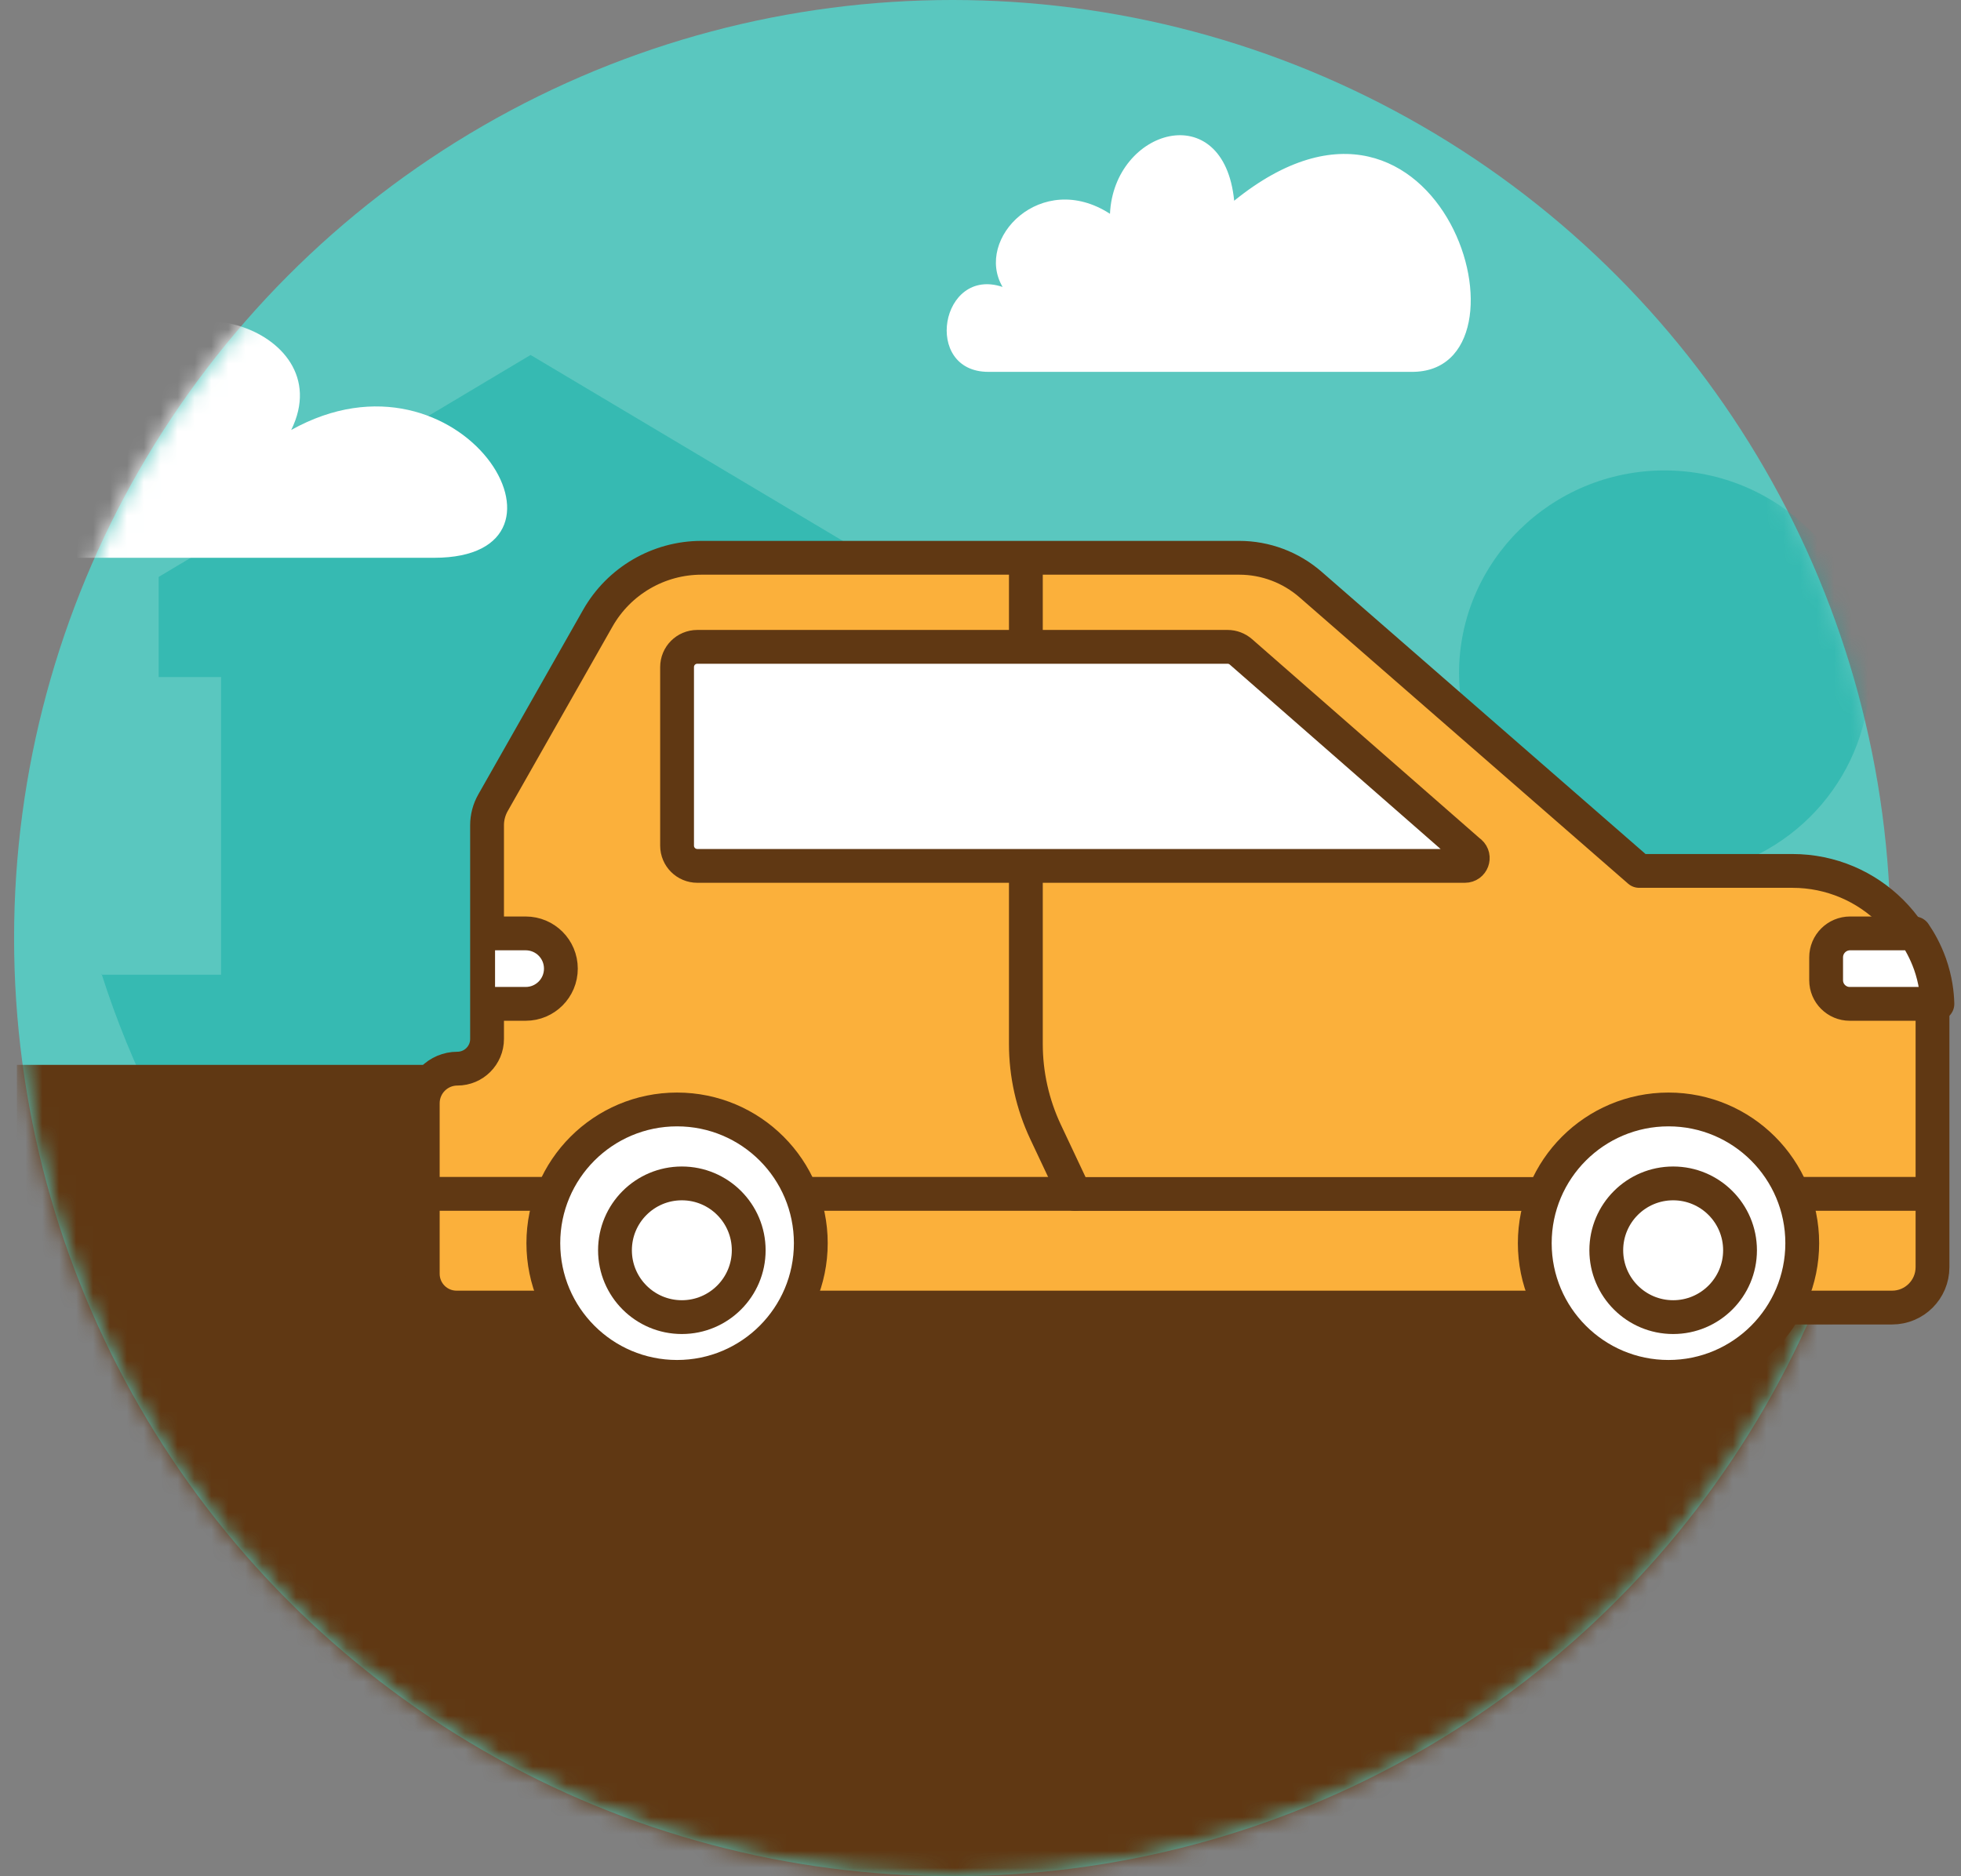 <svg width="116" height="111" viewBox="0 0 116 111" fill="none" xmlns="http://www.w3.org/2000/svg">
<rect x="0" y="0" width="116" height="111" fill="#808080" stroke="none"/>
<circle cx="56.333" cy="55.5" r="55.5" fill="#5AC7BF"/>
<mask id="mask0_144_1329" style="mask-type:alpha" maskUnits="userSpaceOnUse" x="0" y="0" width="112" height="111">
<circle cx="56.333" cy="55.5" r="55.5" fill="#5AC7BF"/>
</mask>
<g mask="url(#mask0_144_1329)">
<path opacity="0.4" d="M6 57.589C13.077 79.831 34.077 96 59 96C83.923 96 104.923 79.831 112 57.589H100.615V51.668C106.308 50.681 110.615 45.747 110.615 39.826C110.615 33.222 105.154 27.832 98.462 27.832C91.769 27.832 86.308 33.222 86.308 39.826C86.308 45.747 90.615 50.605 96.308 51.668V57.589H49.692V39.978H53.308V34.057L31.385 21L9.385 34.133V40.054H13.077V57.665H6V57.589Z" fill="#00A99D"/>
<path d="M-3.648 26.519C-8.142 22.702 5.265 16.941 8.084 22.486C8.846 16.149 20.273 19.245 17.226 25.439C27.282 19.822 35.28 33 25.682 33C20.882 33 -1.743 33 -4.638 33C-7.533 32.928 -8.371 27.095 -3.648 26.519Z" fill="white"/>
<path d="M73.006 11.876C72.394 5.693 65.888 7.625 65.659 12.649C61.603 10.021 57.623 14.117 59.307 16.977C55.633 15.74 54.562 22 58.465 22C62.368 22 78.363 22 83.491 22C91.297 22.077 85.327 1.907 73.006 11.876Z" fill="white"/>
<rect x="1" y="63" width="124" height="52" fill="#603813"/>
</g>
<path d="M73.3 33H41.494C38.959 33 36.615 34.367 35.362 36.574L29.162 47.494C28.933 47.898 28.811 48.357 28.811 48.822V61.468C28.811 62.438 28.024 63.224 27.054 63.224C25.924 63.224 25.008 64.141 25.008 65.271V75.359C25.008 76.466 25.901 77.359 27.008 77.359H111.924C113.245 77.359 114.314 76.29 114.314 74.969V59.811C114.314 55.237 110.603 51.526 106.029 51.526H96.965L77.522 34.581C76.354 33.565 74.857 33 73.307 33H73.3Z" fill="#FBB03B" stroke="#603813" stroke-width="2" stroke-linecap="round" stroke-linejoin="round"/>
<path d="M60.684 33.107V61.766C60.684 63.56 61.081 65.332 61.845 66.959L63.579 70.639H91.337" stroke="#603813" stroke-width="2" stroke-linecap="round" stroke-linejoin="round"/>
<path d="M47.405 70.632H63.586" stroke="#603813" stroke-width="2" stroke-linecap="round" stroke-linejoin="round"/>
<path d="M32.697 70.632H25" stroke="#603813" stroke-width="2" stroke-linecap="round" stroke-linejoin="round"/>
<path d="M106.602 70.632H113.917" stroke="#603813" stroke-width="2" stroke-linecap="round" stroke-linejoin="round"/>
<path d="M86.961 50.426L73.406 38.567C73.185 38.376 72.91 38.269 72.612 38.269H41.25C40.586 38.269 40.051 38.803 40.051 39.468V50.029C40.051 50.693 40.586 51.228 41.25 51.228H86.656C87.083 51.228 87.282 50.701 86.961 50.418V50.426Z" fill="white" stroke="#603813" stroke-width="2" stroke-linecap="round" stroke-linejoin="round"/>
<path d="M98.698 81.46C94.329 81.46 90.787 77.918 90.787 73.549C90.787 69.179 94.329 65.638 98.698 65.638C103.067 65.638 106.609 69.179 106.609 73.549C106.609 77.918 103.067 81.46 98.698 81.46Z" fill="white" stroke="#603813" stroke-width="2" stroke-linecap="round" stroke-linejoin="round"/>
<path d="M98.973 77.924C96.788 77.924 95.017 76.153 95.017 73.969C95.017 71.784 96.788 70.013 98.973 70.013C101.158 70.013 102.929 71.784 102.929 73.969C102.929 76.153 101.158 77.924 98.973 77.924Z" fill="white" stroke="#603813" stroke-width="2" stroke-linecap="round" stroke-linejoin="round"/>
<path d="M40.051 81.46C35.682 81.46 32.14 77.918 32.14 73.549C32.14 69.179 35.682 65.638 40.051 65.638C44.42 65.638 47.962 69.179 47.962 73.549C47.962 77.918 44.42 81.46 40.051 81.46Z" fill="white" stroke="#603813" stroke-width="2" stroke-linecap="round" stroke-linejoin="round"/>
<path d="M40.334 77.924C38.149 77.924 36.378 76.153 36.378 73.969C36.378 71.784 38.149 70.013 40.334 70.013C42.518 70.013 44.289 71.784 44.289 73.969C44.289 76.153 42.518 77.924 40.334 77.924Z" fill="white" stroke="#603813" stroke-width="2" stroke-linecap="round" stroke-linejoin="round"/>
<path d="M113.238 55.222H109.442C108.656 55.222 108.022 55.855 108.022 56.642V57.994C108.022 58.765 108.648 59.391 109.419 59.391H114.604C114.589 58.803 114.498 57.978 114.169 57.039C113.894 56.268 113.543 55.657 113.245 55.222H113.238Z" fill="white" stroke="#603813" stroke-width="2" stroke-linecap="round" stroke-linejoin="round"/>
<path d="M29.284 55.222H31.094C32.247 55.222 33.178 56.153 33.178 57.306C33.178 58.459 32.247 59.391 31.094 59.391H29.284" fill="white"/>
<path d="M29.284 55.222H31.094C32.247 55.222 33.178 56.153 33.178 57.306C33.178 58.459 32.247 59.391 31.094 59.391H29.284" stroke="#603813" stroke-width="2" stroke-linecap="round" stroke-linejoin="round"/>
</svg>

